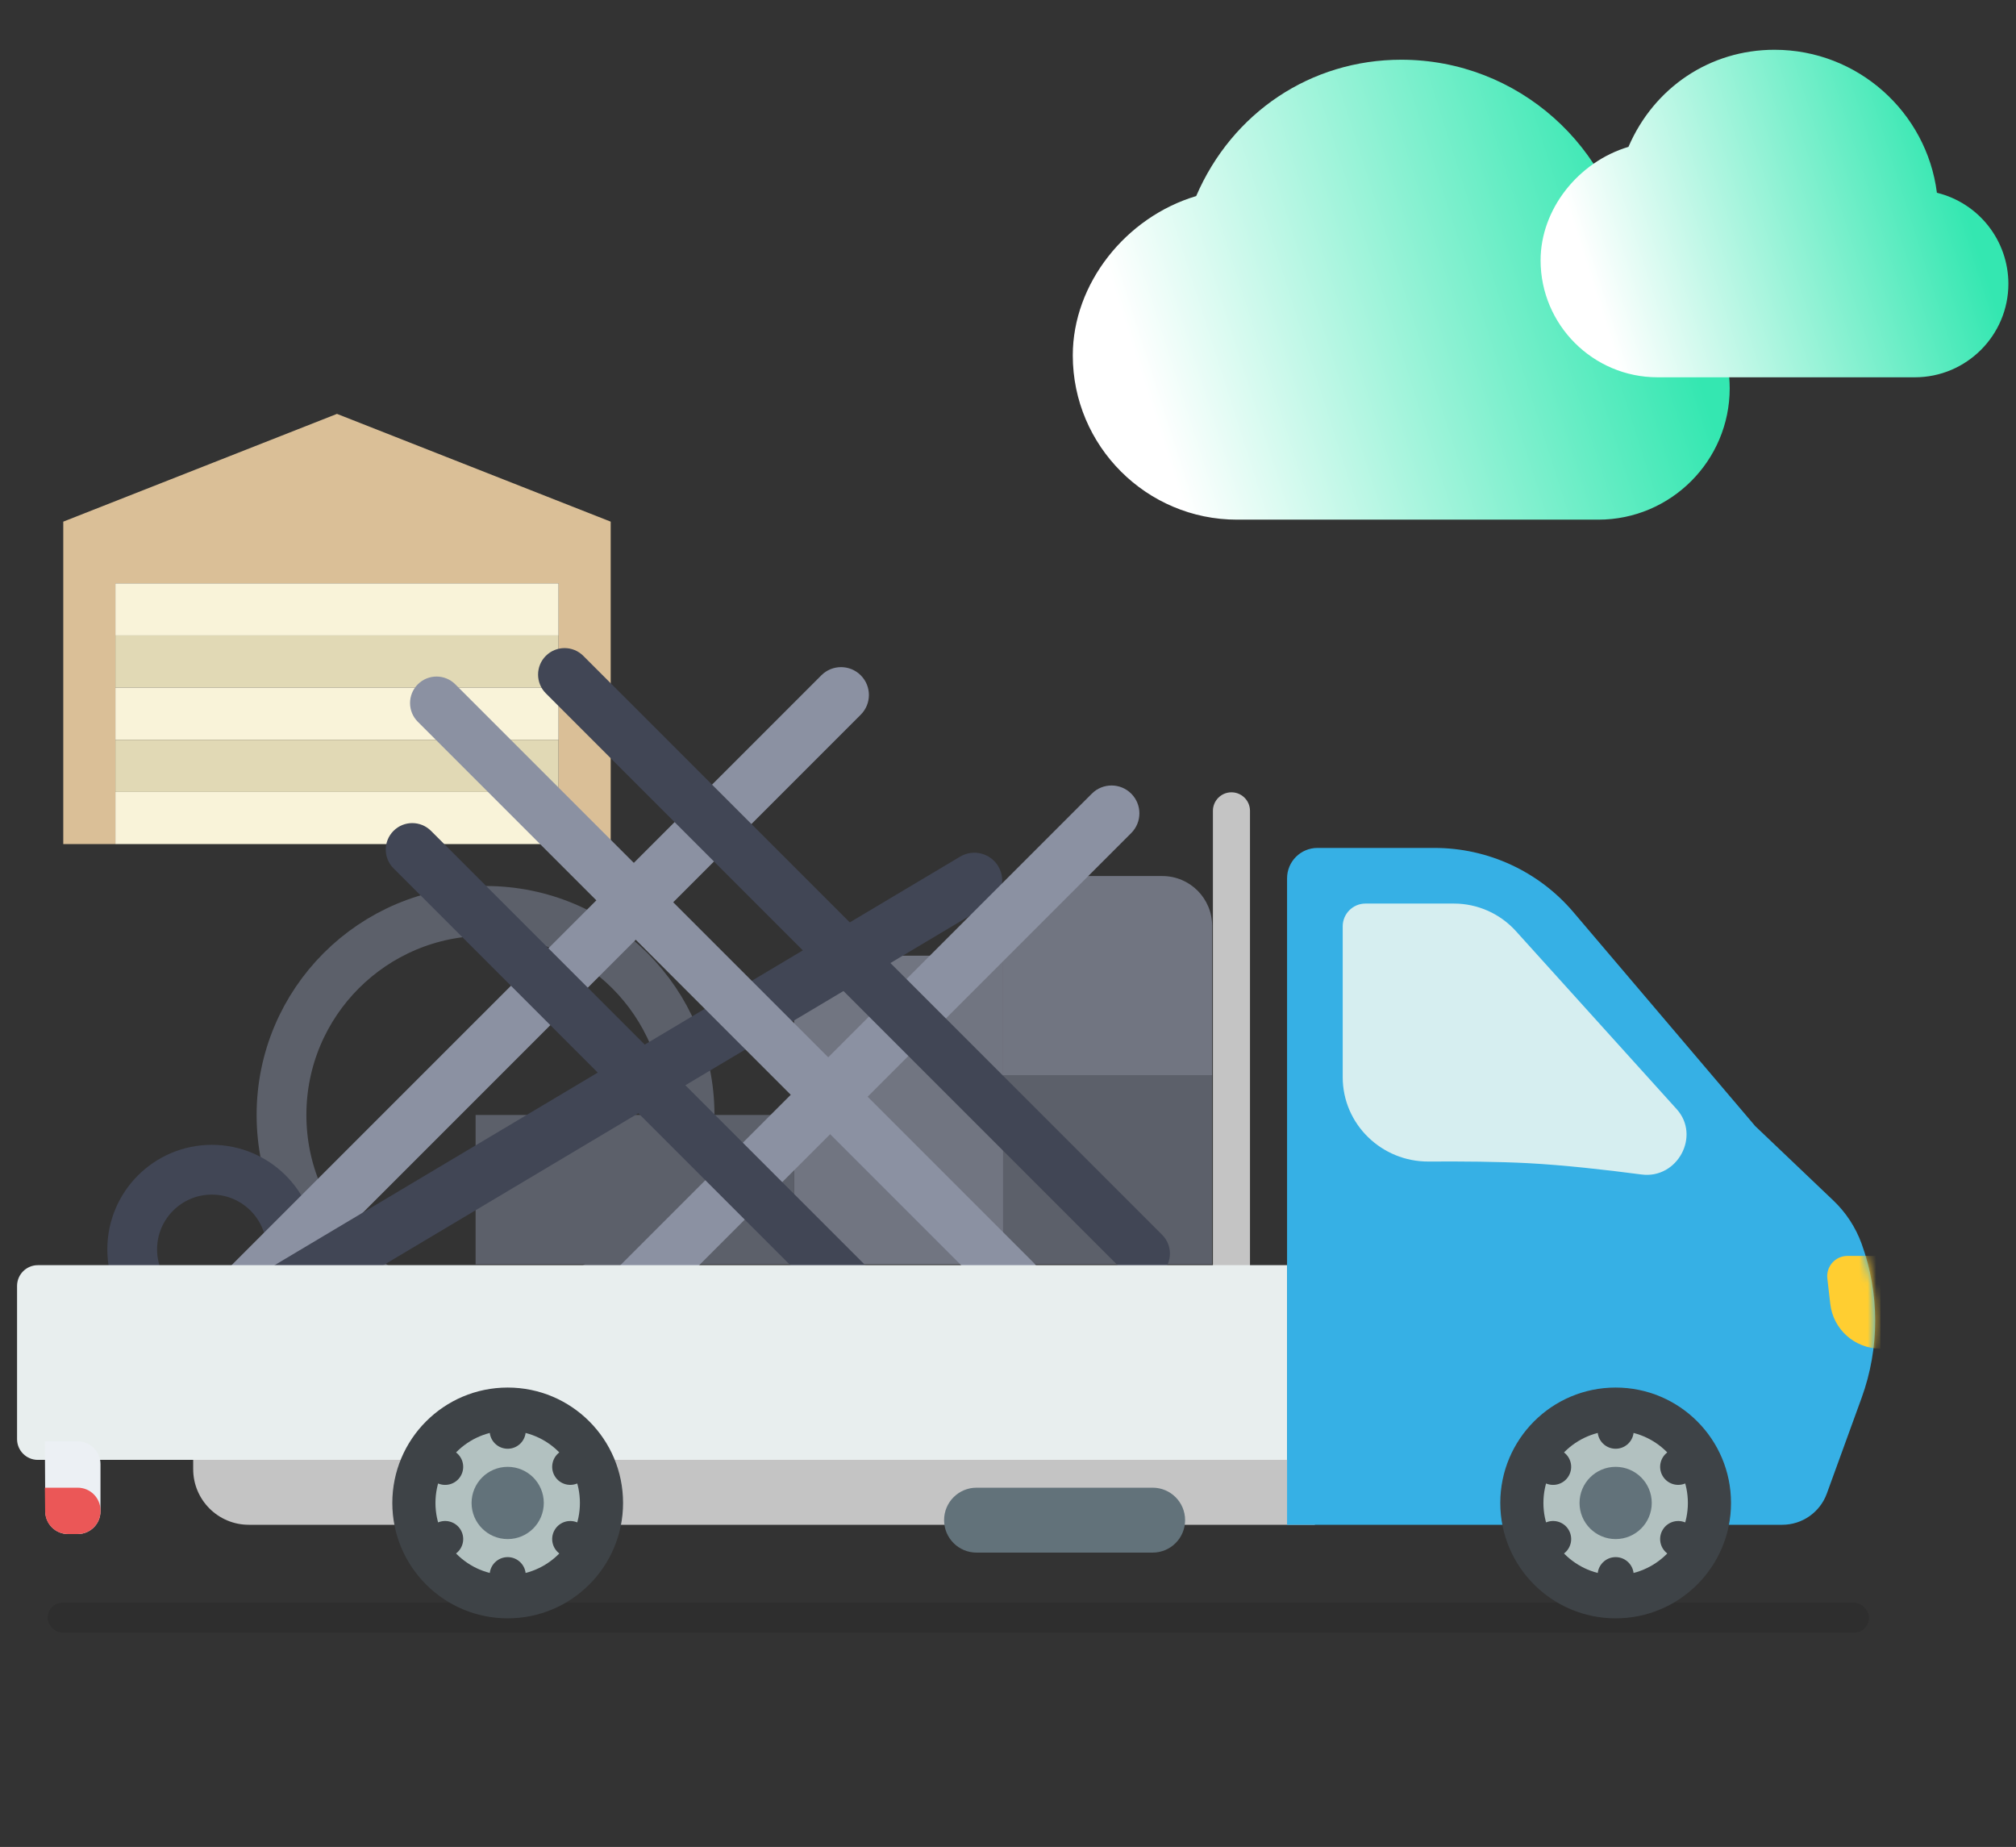 <?xml version="1.0" encoding="UTF-8"?> <svg xmlns="http://www.w3.org/2000/svg" width="238" height="218" viewBox="0 0 238 218" fill="none"><rect x="0" y="0" width="238" height="218" fill="#333333" stroke="none"/> <path d="M72.096 61.572V99.63H65.941V68.856H13.624V99.63H7.469V61.572L39.782 48.852L72.096 61.572Z" fill="#DABF97"></path> <rect x="13.623" y="68.856" width="52.317" height="6.155" fill="#F9F3D9"></rect> <rect x="13.623" y="75.011" width="52.317" height="6.155" fill="#E1D9B5"></rect> <rect x="13.623" y="81.165" width="52.317" height="6.155" fill="#F9F3D9"></rect> <rect x="13.623" y="87.32" width="52.317" height="6.155" fill="#E1D9B5"></rect> <rect x="13.623" y="93.475" width="52.317" height="6.155" fill="#F9F3D9"></rect> <rect opacity="0.1" x="5.619" y="189.18" width="215.031" height="3.525" rx="1.763" fill="black"></rect> <path d="M22.807 172.315H155.229V179.976H29.373C25.747 179.976 22.807 177.036 22.807 173.409V172.315Z" fill="#C4C4C4"></path> <path d="M111.454 179.429C111.454 177.313 113.169 175.598 115.284 175.598H136.078C138.193 175.598 139.908 177.313 139.908 179.429C139.908 181.544 138.193 183.259 136.078 183.259H115.284C113.169 183.259 111.454 181.544 111.454 179.429Z" fill="#62727A"></path> <path d="M118.424 126.903H143.1V149.229H118.424V126.903Z" fill="#5C606A"></path> <path d="M56.147 131.604H93.748V149.229H56.147V131.604Z" fill="#5C606A"></path> <circle cx="57.321" cy="131.603" r="24.088" stroke="#5C606A" stroke-width="5.875"></circle> <circle cx="25.008" cy="147.466" r="9.4" stroke="#414655" stroke-width="5.875"></circle> <path d="M118.424 109.278C118.424 106.033 121.054 103.403 124.299 103.403H137.224C140.469 103.403 143.1 106.033 143.1 109.278V126.903H118.424V109.278Z" fill="#717581"></path> <path d="M93.748 112.803H118.424V149.229H93.748V112.803Z" fill="#717581"></path> <path d="M143.191 95.707C143.191 94.499 144.171 93.519 145.38 93.519C146.589 93.519 147.569 94.499 147.569 95.707V170.126C147.569 171.335 146.589 172.315 145.38 172.315C144.171 172.315 143.191 171.335 143.191 170.126V95.707Z" fill="#C4C4C4"></path> <path d="M25.671 155.652C24.387 154.368 24.387 152.286 25.671 151.001L96.965 79.708C98.249 78.423 100.331 78.423 101.616 79.708C102.9 80.992 102.9 83.074 101.616 84.358L30.322 155.652C29.038 156.936 26.955 156.936 25.671 155.652Z" fill="#8B91A2"></path> <path d="M17.578 162.003C16.648 160.443 17.159 158.425 18.72 157.495L113.345 101.113C114.905 100.183 116.924 100.694 117.854 102.255C118.783 103.815 118.272 105.833 116.712 106.763L22.086 163.145C20.526 164.075 18.508 163.564 17.578 162.003Z" fill="#414655"></path> <path d="M60.956 166.269C59.672 164.985 59.672 162.903 60.956 161.618L128.898 93.677C130.182 92.392 132.265 92.392 133.549 93.677C134.833 94.961 134.833 97.043 133.549 98.327L65.607 166.269C64.323 167.554 62.24 167.554 60.956 166.269Z" fill="#8B91A2"></path> <path d="M46.458 98.069C47.68 96.848 49.66 96.848 50.882 98.069L119.22 166.407C120.441 167.629 120.441 169.609 119.22 170.831C117.998 172.052 116.018 172.052 114.796 170.831L46.458 102.493C45.237 101.271 45.237 99.291 46.458 98.069Z" fill="#414655"></path> <path d="M49.325 80.772C50.547 79.55 52.527 79.55 53.749 80.772L122.087 149.11C123.309 150.332 123.309 152.312 122.087 153.534C120.866 154.755 118.885 154.755 117.664 153.534L49.325 85.195C48.104 83.974 48.104 81.993 49.325 80.772Z" fill="#8B91A2"></path> <path d="M64.439 77.413C65.66 76.192 67.641 76.192 68.862 77.413L137.2 145.752C138.422 146.973 138.422 148.954 137.2 150.175C135.979 151.397 133.998 151.397 132.777 150.175L64.439 81.837C63.217 80.615 63.217 78.635 64.439 77.413Z" fill="#414655"></path> <path d="M2.014 151.786C2.014 150.431 3.112 149.333 4.467 149.333H151.946V172.315H4.467C3.112 172.315 2.014 171.216 2.014 169.862V151.786Z" fill="#E8EEEE"></path> <path d="M216.442 141.706C217.93 143.123 219.07 144.866 219.772 146.798C221.91 152.677 221.91 159.121 219.772 165L215.668 176.288C214.863 178.502 212.759 179.976 210.403 179.976H151.946V103.67C151.946 101.69 153.552 100.085 155.532 100.085H169.358C175.669 100.085 181.662 102.856 185.749 107.665L197.911 121.973L207.213 132.917L216.442 141.706Z" fill="#36B0E5"></path> <mask id="mask0_310_1993" style="mask-type:alpha" maskUnits="userSpaceOnUse" x="151" y="100" width="71" height="80"> <path d="M216.44 141.706C217.928 143.123 219.068 144.866 219.77 146.798C221.908 152.677 221.908 159.121 219.77 165L215.666 176.288C214.861 178.502 212.757 179.976 210.401 179.976H151.945V103.67C151.945 101.69 153.55 100.085 155.53 100.085H169.356C175.667 100.085 181.66 102.856 185.747 107.665L197.909 121.973L207.211 132.917L216.44 141.706Z" fill="#36B0E5"></path> </mask> <g mask="url(#mask0_310_1993)"> <path d="M221.986 148.238H218.703H218.105C216.675 148.238 215.564 149.485 215.728 150.905L216.075 153.914C216.421 156.916 218.964 159.182 221.986 159.182V148.238Z" fill="#FFCE31"></path> </g> <path d="M171.643 106.651H161.203C159.718 106.651 158.514 107.855 158.514 109.34V127.144C158.514 132.693 163.111 137.138 168.661 137.101C172.544 137.076 176.882 137.108 180.402 137.294C184.545 137.514 189.397 138.052 193.796 138.63C198.022 139.186 200.797 134.079 197.94 130.915L178.96 109.902C177.091 107.833 174.432 106.651 171.643 106.651Z" fill="#D6EEF0"></path> <circle cx="59.936" cy="177.398" r="13.62" fill="#3E4347"></circle> <circle cx="59.935" cy="177.399" r="8.527" fill="#B2C1C0"></circle> <circle cx="59.935" cy="177.4" r="4.263" fill="#62727A"></circle> <circle cx="59.936" cy="168.869" r="2.132" fill="#3E4347"></circle> <circle cx="59.936" cy="185.925" r="2.132" fill="#3E4347"></circle> <circle cx="67.321" cy="173.133" r="2.132" transform="rotate(60 67.321 173.133)" fill="#3E4347"></circle> <circle cx="52.552" cy="181.66" r="2.132" transform="rotate(60 52.552 181.66)" fill="#3E4347"></circle> <circle cx="67.32" cy="181.662" r="2.132" transform="rotate(120 67.32 181.662)" fill="#3E4347"></circle> <circle cx="52.551" cy="173.136" r="2.132" transform="rotate(120 52.551 173.136)" fill="#3E4347"></circle> <circle cx="190.737" cy="177.398" r="13.62" fill="#3E4347"></circle> <circle cx="190.736" cy="177.399" r="8.527" fill="#B2C1C0"></circle> <circle cx="190.736" cy="177.4" r="4.263" fill="#62727A"></circle> <circle cx="190.737" cy="168.869" r="2.132" fill="#3E4347"></circle> <circle cx="190.737" cy="185.925" r="2.132" fill="#3E4347"></circle> <circle cx="198.122" cy="173.133" r="2.132" transform="rotate(60 198.122 173.133)" fill="#3E4347"></circle> <circle cx="183.353" cy="181.66" r="2.132" transform="rotate(60 183.353 181.66)" fill="#3E4347"></circle> <circle cx="198.121" cy="181.662" r="2.132" transform="rotate(120 198.121 181.662)" fill="#3E4347"></circle> <circle cx="183.352" cy="173.136" r="2.132" transform="rotate(120 183.352 173.136)" fill="#3E4347"></circle> <path d="M11.863 172.815C11.863 171.33 10.659 170.126 9.174 170.126H5.297L5.345 178.396C5.354 179.875 6.555 181.07 8.034 181.07H9.174C10.659 181.07 11.863 179.866 11.863 178.381V172.815Z" fill="#ECF0F4"></path> <path d="M11.863 178.287C11.863 176.802 10.659 175.598 9.174 175.598H5.297L5.33 178.412C5.347 179.885 6.546 181.07 8.019 181.07H9.174C10.659 181.07 11.863 179.866 11.863 178.381V178.287Z" fill="#EB5757"></path> <path d="M192.351 30.75C190.656 17.404 179.229 7.05 165.425 7.05C154.738 7.05 145.455 13.297 141.217 23.142C132.888 25.632 126.648 33.496 126.648 41.949C126.648 52.639 135.346 61.337 146.036 61.337L188.69 61.337C197.244 61.337 204.201 54.38 204.201 45.826C204.195 42.35 203.024 38.977 200.876 36.244C198.728 33.511 195.727 31.577 192.351 30.75Z" fill="url(#paint0_linear_310_1993)"></path> <path d="M228.663 22.752C227.456 13.248 219.319 5.875 209.488 5.875C201.878 5.875 195.267 10.323 192.249 17.334C186.318 19.107 181.875 24.707 181.875 30.727C181.875 38.34 188.069 44.534 195.682 44.534L226.056 44.534C232.148 44.534 237.102 39.58 237.102 33.488C237.097 31.013 236.264 28.611 234.734 26.665C233.205 24.718 231.067 23.341 228.663 22.752Z" fill="url(#paint1_linear_310_1993)"></path> <defs> <linearGradient id="paint0_linear_310_1993" x1="191.917" y1="17.281" x2="132.18" y2="36.375" gradientUnits="userSpaceOnUse"> <stop stop-color="#34E7B1"></stop> <stop offset="1" stop-color="white"></stop> </linearGradient> <linearGradient id="paint1_linear_310_1993" x1="228.354" y1="13.16" x2="185.814" y2="26.758" gradientUnits="userSpaceOnUse"> <stop stop-color="#34E7B1"></stop> <stop offset="1" stop-color="white"></stop> </linearGradient> </defs> </svg> 